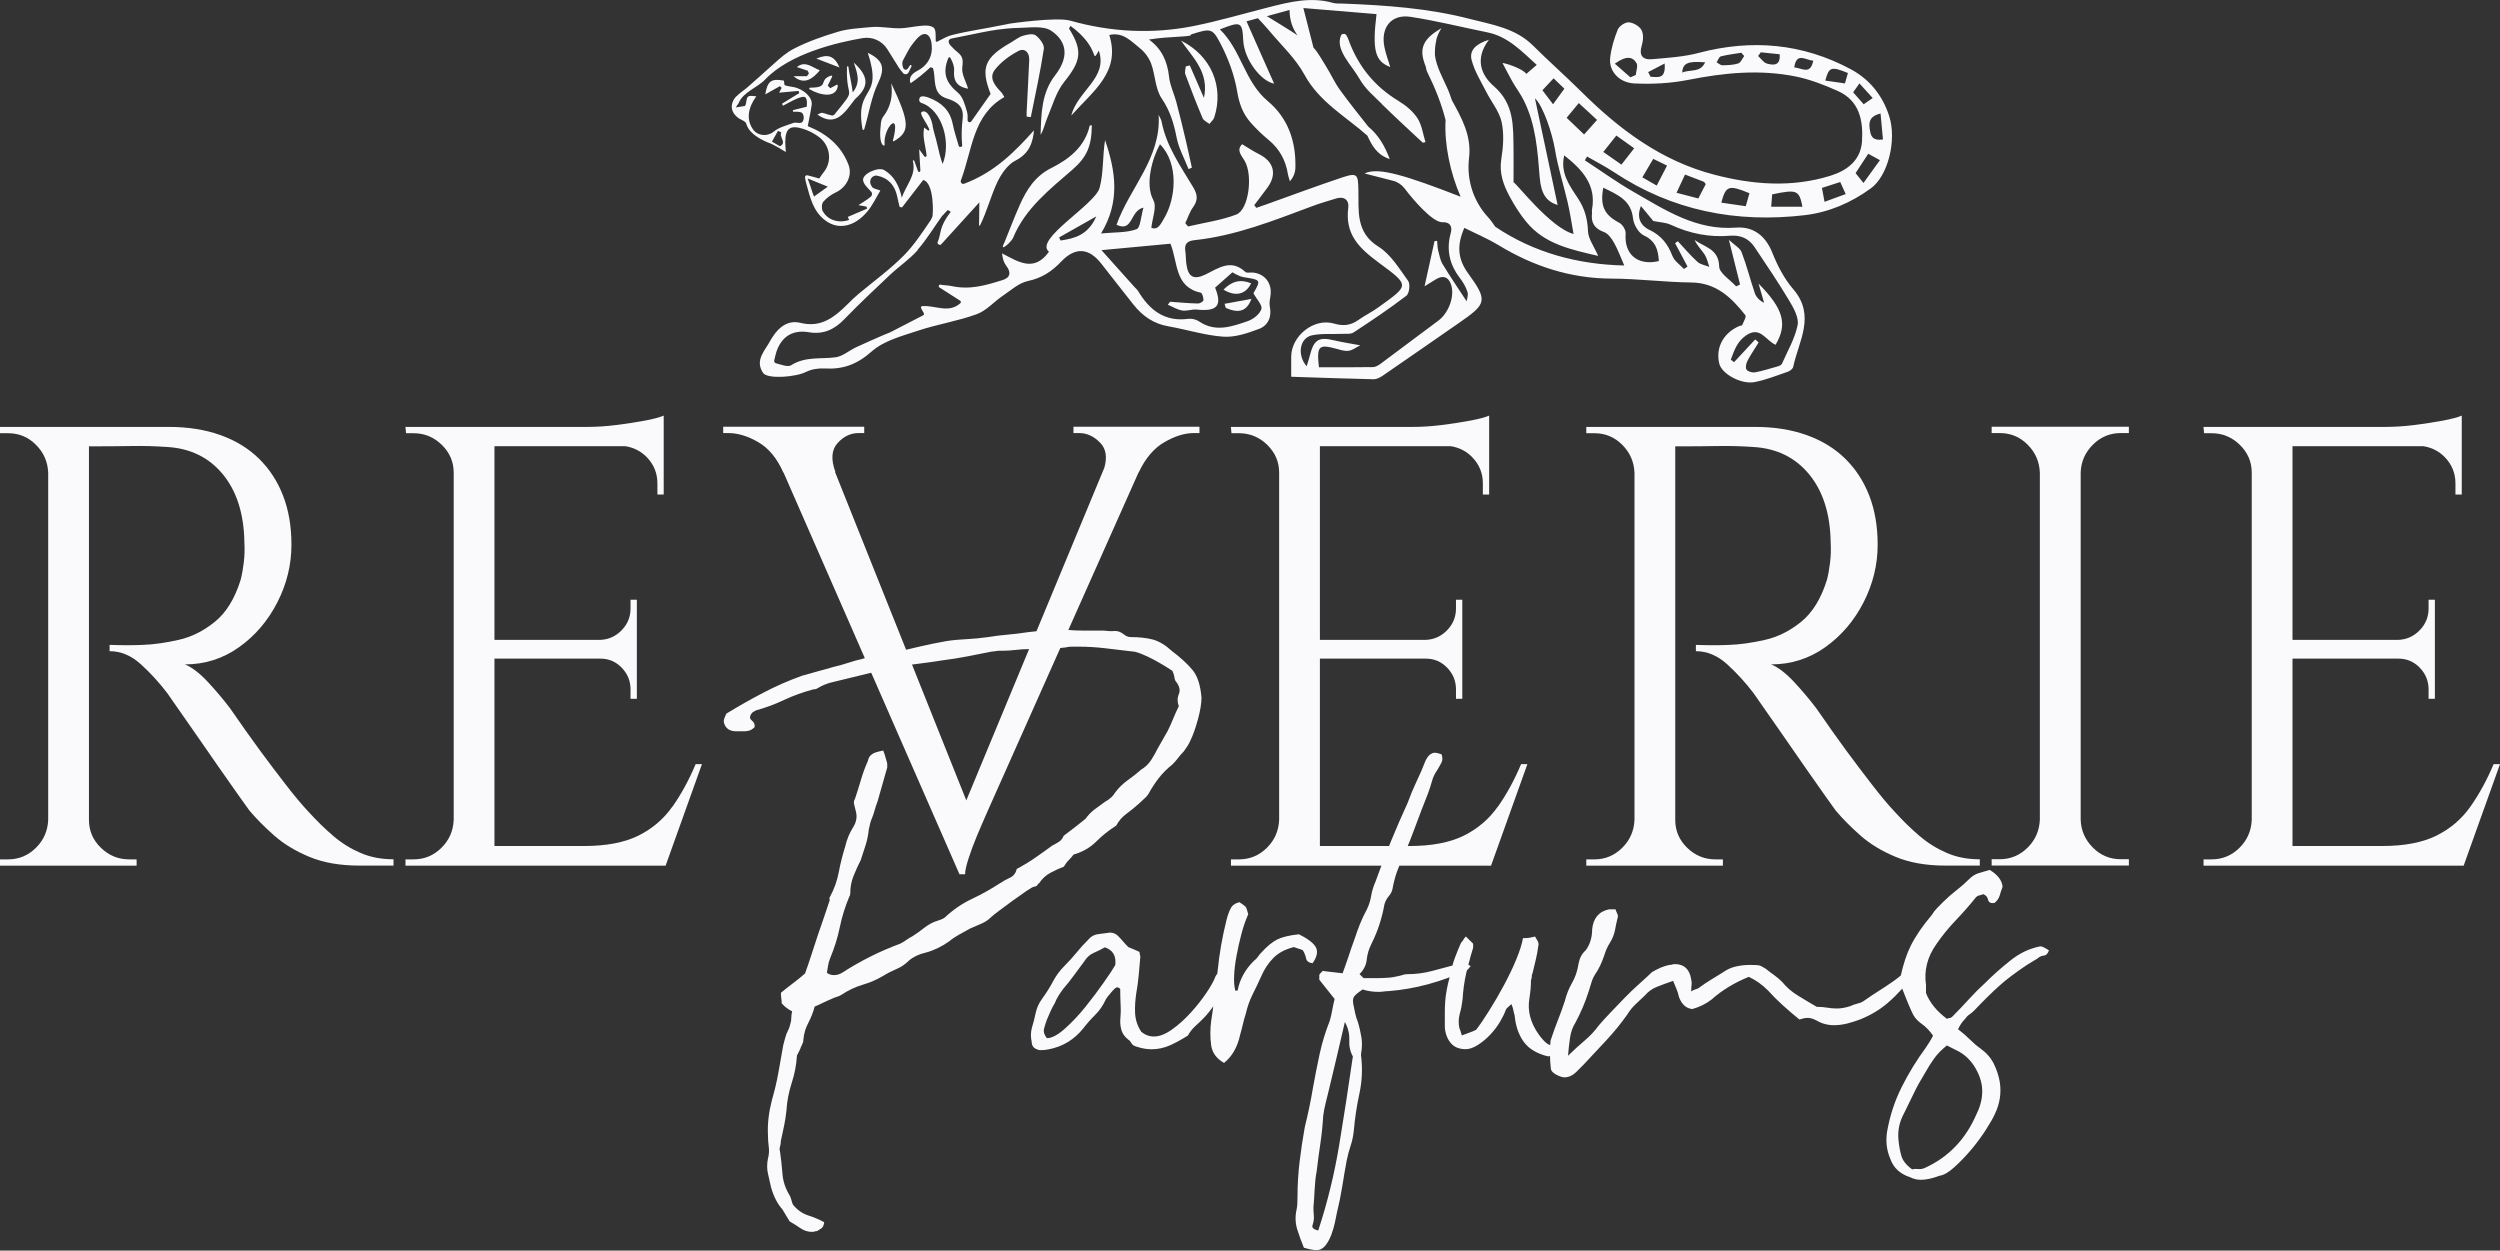 <?xml version="1.0" encoding="UTF-8"?> <svg xmlns="http://www.w3.org/2000/svg" id="Layer_2" data-name="Layer 2" viewBox="0 0 329.4 164.78"><rect x="0" y="0" width="329.4" height="164.78" fill="#333333" stroke="none"/><defs><style> .cls-1 { fill: #fafafd; stroke-width: 0px; } </style></defs><g id="Layer_2-2" data-name="Layer 2"><g><g><path class="cls-1" d="M43.93,110.16c-1.1-.94-2.2-2.01-3.3-3.22-.83-.88-1.82-2.06-2.97-3.55s-2.3-3-3.43-4.54c-1.13-1.54-2.44-3.39-3.92-5.53-.83-1.1-1.79-2.24-2.89-3.43-1.1-1.18-2.12-1.97-3.06-2.35,2.64,0,5.02-.76,7.14-2.27,2.12-1.51,3.8-3.48,5.04-5.9,1.24-2.42,1.86-4.95,1.86-7.6,0-2.42-.37-4.58-1.11-6.48s-1.8-3.52-3.18-4.87c-1.38-1.35-3.07-2.38-5.08-3.1-2.01-.71-4.25-1.07-6.73-1.07H0v.83h1.07c1.43,0,2.66.51,3.67,1.53,1.02,1.02,1.55,2.24,1.61,3.67v45.75c-.06,1.43-.59,2.66-1.61,3.67s-2.24,1.53-3.67,1.53H0v.83h18v-.83h-.99c-1.43,0-2.67-.51-3.72-1.53-1.05-1.02-1.57-2.24-1.57-3.67v-49.22c2.09,0,3.93-.01,5.49-.04,1.62-.03,3.21.01,4.75.12,3.08.17,5.55,1.36,7.39,3.59,1.84,2.23,2.79,5.22,2.85,8.96.05.88.03,1.78-.08,2.68-.11.91-.25,1.67-.41,2.27-.77,2.48-1.9,4.32-3.39,5.53s-3.08,2.01-4.79,2.39c-1.71.39-3.28.61-4.71.66-1.21.06-2.67.06-4.38,0v.83c1.49,0,2.86.58,4.13,1.73,1.27,1.16,2.42,2.42,3.47,3.8.11.17.52.76,1.24,1.78.71,1.02,1.57,2.24,2.56,3.67.99,1.43,2,2.88,3.01,4.34,1.02,1.46,1.9,2.71,2.64,3.76.74,1.05,1.2,1.68,1.36,1.9.88,1.05,1.95,2.13,3.22,3.26,1.27,1.13,2.82,2.08,4.67,2.85,1.84.77,4.03,1.16,6.57,1.16h4.54v-.83c-1.6,0-3.04-.27-4.33-.83-1.29-.55-2.49-1.29-3.59-2.23Z"></path><path class="cls-1" d="M88.6,106.27c-1.16,1.65-2.66,2.93-4.5,3.84-1.84.91-4.23,1.36-7.14,1.36h-11.81v-24.69h13.96c1.1,0,2.04.4,2.81,1.2.77.8,1.16,1.75,1.16,2.85v1.24h.83v-13.05h-.83v1.16c0,1.1-.39,2.05-1.16,2.85-.77.8-1.71,1.23-2.81,1.28h-13.96v-25.52h17.24c1.09.17,2.04.64,2.83,1.45.93.96,1.4,2.11,1.4,3.43v1.49h.83v-10.4c-.5.22-1.32.44-2.48.66-1.16.22-2.41.41-3.76.58-1.35.17-2.63.25-3.84.25h-23.95l.08.83h.99c1.43,0,2.67.51,3.72,1.53,1.04,1.02,1.57,2.24,1.57,3.67v45.75c-.06,1.43-.59,2.66-1.61,3.67s-2.24,1.53-3.67,1.53h-1.07v.83h34.27l4.79-13.38h-.83c-.88,2.09-1.9,3.96-3.06,5.61Z"></path><path class="cls-1" d="M141.45,57.06h.74c1.04,0,1.98.44,2.81,1.32.73.78.9,1.86.51,3.24l-18.19,43.84-17.3-43.28h.05c-.61-1.65-.51-2.92.29-3.8s1.72-1.32,2.77-1.32h.74v-.83h-18.58v.83h.66c1.27,0,2.59.4,3.96,1.2,1.38.8,2.48,2.13,3.3,4h.03s23.18,52.93,23.18,52.93h.74c0-.44.15-1.13.45-2.06.3-.94.66-1.9,1.07-2.89.41-.99.92-2.17,1.53-3.55l19.8-44.43h.02c.88-1.87,2.01-3.21,3.39-4,1.38-.8,2.67-1.2,3.88-1.2h.74v-.83h-16.6v.83Z"></path><path class="cls-1" d="M197.36,106.27c-1.16,1.65-2.66,2.93-4.5,3.84-1.84.91-4.23,1.36-7.14,1.36h-11.81v-24.69h13.96c1.1,0,2.04.4,2.81,1.2.77.8,1.16,1.75,1.16,2.85v1.24h.83v-13.05h-.83v1.16c0,1.1-.39,2.05-1.16,2.85-.77.8-1.71,1.23-2.81,1.28h-13.96v-25.52h17.24c1.09.17,2.04.64,2.83,1.45.93.96,1.4,2.11,1.4,3.43v1.49h.83v-10.4c-.5.22-1.32.44-2.48.66-1.16.22-2.41.41-3.76.58-1.35.17-2.63.25-3.84.25h-23.95l.08.83h.99c1.43,0,2.67.51,3.72,1.53,1.04,1.02,1.57,2.24,1.57,3.67v45.75c-.06,1.43-.59,2.66-1.61,3.67s-2.24,1.53-3.67,1.53h-1.07v.83h34.27l4.79-13.38h-.83c-.88,2.09-1.9,3.96-3.06,5.61Z"></path><path class="cls-1" d="M252.93,110.16c-1.1-.94-2.2-2.01-3.3-3.22-.83-.88-1.82-2.06-2.97-3.55s-2.3-3-3.43-4.54c-1.13-1.54-2.44-3.39-3.92-5.53-.83-1.1-1.79-2.24-2.89-3.43-1.1-1.18-2.12-1.97-3.06-2.35,2.64,0,5.02-.76,7.14-2.27,2.12-1.51,3.8-3.48,5.04-5.9,1.24-2.42,1.86-4.95,1.86-7.6,0-2.42-.37-4.58-1.11-6.48s-1.8-3.52-3.18-4.87c-1.38-1.35-3.07-2.38-5.08-3.1-2.01-.71-4.25-1.07-6.73-1.07h-22.29v.83h1.07c1.43,0,2.66.51,3.67,1.53,1.02,1.02,1.55,2.24,1.61,3.67v45.75c-.06,1.43-.59,2.66-1.61,3.67s-2.24,1.53-3.67,1.53h-1.07v.83h18v-.83h-.99c-1.43,0-2.67-.51-3.72-1.53-1.05-1.02-1.57-2.24-1.57-3.67v-49.22c2.09,0,3.93-.01,5.49-.04,1.62-.03,3.21.01,4.75.12,3.08.17,5.55,1.36,7.39,3.59,1.84,2.23,2.79,5.22,2.85,8.96.05.88.03,1.78-.08,2.68-.11.91-.25,1.67-.41,2.27-.77,2.48-1.9,4.32-3.39,5.53s-3.08,2.01-4.79,2.39c-1.71.39-3.28.61-4.71.66-1.21.06-2.67.06-4.38,0v.83c1.49,0,2.86.58,4.13,1.73,1.27,1.16,2.42,2.42,3.47,3.8.11.17.52.76,1.24,1.78.71,1.02,1.57,2.24,2.56,3.67.99,1.43,2,2.88,3.01,4.34,1.02,1.46,1.9,2.71,2.64,3.76.74,1.05,1.2,1.68,1.36,1.9.88,1.05,1.95,2.13,3.22,3.26,1.27,1.13,2.82,2.08,4.67,2.85,1.84.77,4.03,1.16,6.57,1.16h4.54v-.83c-1.6,0-3.04-.27-4.33-.83-1.29-.55-2.49-1.29-3.59-2.23Z"></path><path class="cls-1" d="M273.9,56.23h-11.48v.83h1.07c1.43,0,2.66.51,3.67,1.53,1.02,1.02,1.55,2.24,1.61,3.67v45.75c-.06,1.43-.59,2.66-1.61,3.67s-2.24,1.53-3.67,1.53h-1.07v.83h18.08v-.83h-1.07c-1.43,0-2.66-.51-3.67-1.53-1.02-1.02-1.56-2.24-1.61-3.67v-45.75c.05-1.43.59-2.66,1.61-3.67,1.02-1.02,2.24-1.53,3.67-1.53h1.07v-.83h-6.61Z"></path><path class="cls-1" d="M328.57,100.66c-.88,2.09-1.9,3.96-3.06,5.61-1.16,1.65-2.66,2.93-4.5,3.84-1.84.91-4.23,1.36-7.14,1.36h-11.81v-24.69h13.96c1.1,0,2.04.4,2.81,1.2.77.8,1.16,1.75,1.16,2.85v1.24h.83v-13.05h-.83v1.16c0,1.1-.39,2.05-1.16,2.85-.77.8-1.71,1.23-2.81,1.28h-13.96v-25.52h17.24c1.09.17,2.04.64,2.83,1.45.93.96,1.4,2.11,1.4,3.43v1.49h.83v-10.4c-.5.22-1.32.44-2.48.66-1.16.22-2.41.41-3.76.58-1.35.17-2.63.25-3.84.25h-23.95l.08.83h.99c1.43,0,2.67.51,3.72,1.53,1.04,1.02,1.57,2.24,1.57,3.67v45.75c-.06,1.43-.59,2.66-1.61,3.67s-2.24,1.53-3.67,1.53h-1.07v.83h34.27l4.79-13.38h-.83Z"></path></g><g><path class="cls-1" d="M136.88,116.42c.42-.64.94-1.11,1.54-1.43.6-.32,1.18-.58,1.75-.8.21-.35.42-.64.64-.85s.42-.46.64-.74c1.2-.35,2.19-.92,2.97-1.7.78-.78,1.66-1.49,2.65-2.12.35-.64.8-1.15,1.33-1.54.53-.39,1.08-.83,1.64-1.33.21-.21.44-.42.69-.64.25-.21.44-.42.58-.64.42-.78.88-1.48,1.38-2.12.49-.64,1.1-1.24,1.8-1.8.28-.28.53-.57.74-.85.21-.28.46-.57.74-.85.42-.57.71-1.02.85-1.38.35-.71.69-1.64,1.01-2.81.32-1.17.48-2.14.48-2.92-.14-1.63-.53-2.83-1.17-3.61-.64-.78-1.56-1.63-2.76-2.54-.85-.78-1.68-1.27-2.49-1.49-.81-.21-1.79-.32-2.92-.32-.28,0-.57-.11-.85-.32-.42-.35-.85-.51-1.27-.48-.42.04-.88.02-1.38-.05h-2.54c-.85,0-1.7-.04-2.55-.11-1.63,0-3.29.11-4.98.32-.92.14-1.8.25-2.65.32-.85.07-1.7.18-2.55.32-.99.14-1.93.23-2.81.27-.88.04-1.79.12-2.7.26-1.2.21-2.41.46-3.61.74-1.2.28-2.4.57-3.61.85-.14.07-.32.11-.53.11s-.42.04-.64.11c-.42.14-.87.23-1.33.26-.46.04-.9.12-1.33.27-.64.14-1.27.32-1.91.53-.64.21-1.27.39-1.91.53-.71.21-1.4.41-2.07.58-.67.18-1.36.37-2.07.58-1.77.64-3.47,1.38-5.09,2.23-1.63.85-3.25,1.77-4.88,2.76-.14.28-.25.55-.32.79-.07.25,0,.55.21.9.28.42.74.64,1.38.64h1.11c.25,0,.48-.04.69-.11.21-.07.42-.21.64-.42.07-.35-.05-.65-.37-.9-.32-.25-.3-.58.05-1.01.07-.07.25-.18.53-.32,1.27-.35,2.51-.81,3.71-1.38,1.2-.56,2.47-1.02,3.82-1.38.21,0,.41-.05.58-.16.18-.11.33-.19.48-.27.28-.14.64-.28,1.06-.42,1.41-.35,2.79-.69,4.14-1.01,1.34-.32,2.72-.65,4.14-1.01.57-.14,1.02-.21,1.38-.21.85-.14,1.71-.26,2.6-.37.88-.11,1.75-.23,2.6-.37,1.13-.14,2.24-.32,3.34-.53,1.09-.21,2.17-.42,3.23-.64.14,0,.3-.02.48-.05.18-.04.33-.05.48-.05h.42c.57,0,1.15-.04,1.75-.11.6-.07,1.18-.11,1.75-.11h.69c.25,0,.48.04.69.11h.21l3.18-.32c.28-.07.57-.11.85-.11h.85c1.2,0,2.39.07,3.55.21,1.17.14,2.35.28,3.55.42.28,0,.69.11,1.22.32s1.06.46,1.59.74c.53.28,1.02.57,1.49.85.46.28.79.5,1.01.64.14.28.23.57.27.85.03.28.12.5.26.64.42.57.53,1.1.32,1.59-.21.5-.21,1.03,0,1.59-.28.57-.53,1.11-.74,1.64s-.46,1.08-.74,1.64l-1.27,2.23c-.28.57-.58,1.1-.9,1.59-.32.5-.76.92-1.33,1.27-.57.5-1.15.95-1.75,1.38-.6.42-1.15.95-1.64,1.59-.28.5-.74.92-1.38,1.27-.5.35-.96.69-1.38,1.01-.42.32-.81.73-1.17,1.22-.42.35-.87.71-1.33,1.06-.46.35-.97.74-1.54,1.17-.14.36-.35.62-.64.8-.28.18-.57.34-.85.48-.78.57-1.52,1.1-2.23,1.59-.71.5-1.45.95-2.23,1.38-.07,0-.11.02-.11.05s-.04.05-.11.05c-.14.57-.44.96-.9,1.17-.46.21-.9.46-1.33.74-1.2.78-2.44,1.47-3.71,2.07-1.27.6-2.44,1.4-3.5,2.39-.14.14-.42.28-.85.42-.71.21-1.33.53-1.86.95-.53.42-1.08.81-1.64,1.17-.28.14-.55.3-.79.48-.25.18-.51.34-.8.48-1.34.5-2.65,1.06-3.92,1.7s-2.51,1.34-3.71,2.12c-.35.21-.71.32-1.06.32-.42,0-.74-.11-.96-.32.07-.35.12-.67.16-.95.04-.28.12-.6.27-.96.56-1.34.99-2.7,1.27-4.08.28-1.38.71-2.74,1.27-4.08.07-.07.11-.21.11-.42,0-.78.14-1.52.42-2.23.28-.71.6-1.41.96-2.12.21-.64.42-1.29.64-1.96.21-.67.35-1.36.42-2.07.14-.71.28-1.2.42-1.49.14-.35.27-.72.37-1.11.11-.39.23-.76.37-1.11l1.27-4.46v-.53c-.07-.21-.14-.46-.21-.74-.07-.28-.18-.6-.32-.96-.71.14-1.17.28-1.38.42-.35.21-.57.53-.64.95-.35.78-.65,1.59-.9,2.44-.25.85-.51,1.7-.8,2.55-.14.21-.18.46-.11.74.07.28.14.57.21.85.21.71.11,1.42-.32,2.12-.5.78-.85,1.63-1.06,2.54-.35,1.13-.64,2.26-.85,3.39-.21,1.13-.6,2.23-1.17,3.29-.07.07-.09.16-.05.27.04.11.02.23-.05.37l-.64,1.91c-.14.42-.28.83-.42,1.22-.14.39-.28.79-.42,1.22-.28.85-.57,1.71-.85,2.6-.28.88-.57,1.71-.85,2.49-.57.5-1.11.94-1.64,1.33-.53.39-1.04.8-1.54,1.22,0,.28.02.53.05.74.04.21.05.42.05.64.35.42.81.78,1.38,1.06-.07.28-.11.57-.11.85s-.04.53-.11.74c-.07.28-.14.51-.21.69-.07.18-.18.41-.32.69-.07.21-.14.44-.21.69-.07.25-.14.51-.21.79-.21,1.2-.42,2.41-.64,3.61-.21,1.2-.5,2.4-.85,3.61-.42,1.63-.6,3.15-.53,4.56,0,.57.04,1.11.11,1.64.07.53.03,1.04-.11,1.54-.14.71-.14,1.36,0,1.96.14.6.28,1.22.42,1.86.35,1.2.85,2.16,1.48,2.86l.96,1.59c.49.28.97.58,1.43.9.46.32.97.48,1.54.48.14,0,.25-.02.32-.05.07-.04.18-.05.32-.05.21-.14.41-.27.58-.37.18-.11.3-.37.37-.8-.64-.35-1.34-.65-2.12-.9-.78-.25-1.45-.73-2.01-1.43-.07-.14-.14-.35-.21-.64-.07-.28-.18-.53-.32-.74-.5-.85-.78-1.75-.85-2.7-.07-.96-.18-1.93-.32-2.92-.07-.21-.07-.42,0-.64.07-.21.11-.46.11-.74.14-.64.28-1.29.42-1.96.14-.67.25-1.36.32-2.07.07-1.2.3-2.4.69-3.61.39-1.2.62-2.4.69-3.61.07-.14.14-.28.21-.42.07-.14.14-.28.21-.42.07-.21.16-.42.27-.64.11-.21.16-.42.16-.64.07-.78.28-1.5.64-2.17.35-.67.64-1.4.85-2.17.35-.14.71-.3,1.06-.48.35-.18.71-.33,1.06-.48.28-.14.55-.25.8-.32.25-.07.48-.18.69-.32.85-.56,1.75-.99,2.7-1.27.96-.28,1.86-.67,2.71-1.17.56-.35,1.15-.65,1.75-.9.6-.25,1.15-.62,1.64-1.11.57-.49,1.31-.85,2.23-1.06,1.06-.28,2.08-.78,3.08-1.48.42-.35.87-.65,1.33-.9.46-.25.94-.51,1.43-.79.49-.21.99-.42,1.48-.64.49-.21.92-.49,1.27-.85.14-.14.49-.42,1.06-.85.56-.42,1.17-.87,1.8-1.33.64-.46,1.24-.88,1.8-1.27.57-.39.92-.58,1.06-.58.21,0,.39-.14.53-.42Z"></path><path class="cls-1" d="M171.67,125.22c.21.35.35.71.42,1.06.07.35.35.57.85.64.56-.78.72-1.45.48-2.02-.25-.56-1.01-1.17-2.28-1.8-1.27.14-2.23.37-2.86.69s-1.31.87-2.01,1.64c-.21.21-.39.42-.53.64-.14.21-.32.39-.53.53-1.13,1.13-1.84,2.4-2.12,3.82,0,.07-.04.11-.11.11h-.21c-.14-.49-.2-1.15-.16-1.96.03-.81.14-1.7.32-2.65.17-.95.39-1.91.64-2.86.25-.96.55-1.82.9-2.6-.14-.57-.26-.9-.37-1.01s-.37-.3-.79-.58c-.57.14-.96.42-1.17.85-.21.42-.39.92-.53,1.48-.57,2.26-.95,4.49-1.17,6.68-.01.14-.03.29-.05.43-.12.13-.22.27-.27.42-.21.57-.62,1.29-1.22,2.17-.6.88-1.29,1.75-2.07,2.6-.78.85-1.59,1.57-2.44,2.17-.85.6-1.63.9-2.33.9-.64,0-1.2-.21-1.7-.64-.5-.78-.76-1.59-.8-2.44-.04-.85.02-1.73.16-2.65.14-.78.25-1.57.32-2.39.07-.81.14-1.61.21-2.39,0-.07-.02-.16-.05-.26-.04-.11-.05-.23-.05-.37-.28-.14-.78-.35-1.48-.64-.28-.28-.53-.55-.74-.8-.21-.25-.42-.48-.64-.69-.28-.28-.64-.42-1.06-.42-.57.07-1.1.14-1.59.21-.5.07-.92.32-1.27.74-.57.57-1.08,1.13-1.54,1.7-.46.57-.97,1.13-1.54,1.7-.64.64-1.15,1.33-1.54,2.07-.39.74-.86,1.5-1.43,2.28-.42.57-.71,1.19-.85,1.86-.14.67-.32,1.36-.53,2.07-.14.57-.14,1.17,0,1.8,0,.57.36.92,1.06,1.06.5,0,.88-.04,1.17-.11,1.84-.35,3.36-1.27,4.56-2.76.49-.64,1.02-1.24,1.59-1.8s1.02-1.24,1.38-2.02c.07-.14.3-.44.69-.9.39-.46.65-.69.79-.69s.28.07.42.21c0,.71.02,1.4.05,2.07.04.67.02,1.4-.05,2.17,0,.5.07.94.21,1.33.14.39.42.76.85,1.11.14.07.25.18.32.32.07.14.18.28.32.42.28.14.46.21.53.21.64.21,1.27.32,1.91.32.85,0,1.66-.18,2.44-.53.78-.35,1.55-.78,2.33-1.27.28-.49.6-.9.95-1.22.35-.32.71-.65,1.06-1.01.51-.51.94-1.06,1.34-1.62-.09.65-.17,1.29-.28,1.94-.14,1.06-.14,2.12,0,3.18.14.99.71,1.77,1.7,2.33,1.06-.85,1.77-2.08,2.12-3.71.14-.49.27-.97.37-1.43.11-.46.23-.9.37-1.33.21-.92.51-1.77.9-2.55.39-.78.76-1.55,1.11-2.33.42-.99.97-1.82,1.64-2.49.67-.67,1.57-1.15,2.71-1.43.14.07.33.14.58.21.25.07.44.14.58.21ZM145.42,129.47c-.74,1.06-1.56,2.14-2.44,3.24-.89,1.1-1.79,2.05-2.71,2.86-.92.81-1.7,1.22-2.33,1.22-.35-.42-.48-.85-.37-1.27.11-.42.23-.81.37-1.17.14-.35.3-.72.48-1.11.18-.39.37-.76.58-1.11.14-.35.3-.67.48-.95.18-.28.37-.57.58-.85.49-.56.97-1.17,1.43-1.8.46-.64.9-1.24,1.33-1.8.35-.57.78-.96,1.27-1.17.49-.21.99-.46,1.48-.74,1.06.35,1.52,1.13,1.38,2.33-.28.5-.79,1.27-1.54,2.33Z"></path><path class="cls-1" d="M269.35,124.85c-.21-.11-.39-.16-.53-.16-1.42.28-2.72.9-3.92,1.86-1.2.95-2.3,1.93-3.29,2.92-.78.71-1.5,1.43-2.17,2.17-.67.74-1.4,1.5-2.17,2.28-.14.14-.26.21-.37.21s-.23.04-.37.11c-1.34-.99-2.26-2.12-2.76-3.39v-1.06c-.28-1.91.17-3.71,1.38-5.41.78-1.13,1.63-2.17,2.55-3.13.92-.96,1.8-1.96,2.65-3.02.14-.14.3-.23.48-.26.18-.04.33-.09.48-.16.35.14.57.39.64.74.07.35.35.5.85.42.35-.28.58-.62.69-1.01.11-.39.23-.76.37-1.11-.07-.85-.64-1.59-1.7-2.23-.5.14-.97.28-1.43.42-.46.14-.87.39-1.22.74-.57.57-1.15,1.08-1.75,1.54-.6.46-1.18.97-1.75,1.54-.28.28-.55.55-.79.8-.25.25-.48.55-.69.9-1.2,1.42-2.12,2.76-2.76,4.03-.55,1.1-.98,2.42-1.32,3.94-.54.46-1.25.97-2.12,1.53-1.17.74-2.11,1.36-2.81,1.86-.21.14-.48.25-.8.32-.32.07-.62.18-.9.32-.64.21-1.24.32-1.8.32-.42,0-.85-.04-1.27-.11-.42-.07-.88-.11-1.38-.11-.85-.49-1.68-.99-2.49-1.49-.81-.49-1.5-1.1-2.07-1.8-.36-.35-.71-.65-1.06-.9-.36-.25-.71-.51-1.06-.8-.42-.28-.74-.44-.96-.48-.21-.03-.6-.05-1.17-.05-.64,0-1.26.07-1.86.21-.6.14-1.15.39-1.64.74-.57.35-1.11.69-1.64,1.01s-1.08.69-1.64,1.11c-.14.07-.28.12-.42.16-.14.04-.32.12-.53.26,0-.35.02-.64.05-.85.03-.21.02-.46-.05-.74-.21-1.34-.93-2.01-2.15-2.01-.14,0-.25.02-.32.05-.07.04-.18.05-.32.05-.43.07-.84.2-1.24.37-.39.18-.77.37-1.13.58-.43.42-.99.94-1.67,1.54-.68.6-1.34,1.24-1.99,1.91-.64.67-1.27,1.33-1.88,1.96-.61.64-1.09,1.17-1.45,1.59-.57.78-1.2,1.45-1.88,2.02-.68.57-1.41,1.24-2.2,2.01.07-.85.16-1.64.27-2.39.11-.74.34-1.4.7-1.96.72-1.34,1.29-2.69,1.72-4.03.14-.42.27-.83.38-1.22.11-.39.27-.76.49-1.11.29-.42.52-.83.7-1.22.18-.39.34-.79.49-1.22.21-.71.47-1.27.75-1.7.36-.57.59-1.15.7-1.75.11-.6.23-1.18.38-1.75,0-.14-.04-.28-.11-.42-.07-.14-.14-.32-.21-.53h-.85c-1.34.28-2.09,1.17-2.23,2.65,0,1.06-.28,1.98-.85,2.76-.5.42-.81,1.03-.95,1.8-.14.92-.42,1.75-.85,2.49-.42.74-.74,1.54-.95,2.39-.28.85-.58,1.68-.9,2.49-.32.81-.62,1.64-.9,2.49-.07.14-.11.35-.11.64v.18c-.18-.06-.35-.13-.48-.24-.32-.25-.65-.62-1.01-1.11-1.12-1.55-1.54-3.15-1.27-4.77.07-.42.12-.85.16-1.27.04-.42.05-.81.05-1.17.07-.14.11-.3.11-.48s.03-.33.11-.48c.14-.57.28-1.15.42-1.75.14-.6.25-1.18.32-1.75.07-.21.05-.42-.05-.64-.11-.21-.23-.42-.37-.64-.28.07-.53.12-.74.16-.21.04-.5.05-.85.05-.14.78-.44,1.72-.89,2.81-.45,1.1-1,2.23-1.62,3.39-.63,1.17-1.27,2.28-1.94,3.34-.66,1.06-1.24,1.91-1.73,2.54-.28.14-.58.27-.89.37-.31.11-.65.23-.99.37-.07-.21-.12-.39-.16-.53-.04-.14-.09-.28-.16-.42-.14-.64-.12-1.27.05-1.91.18-.64.3-1.27.37-1.91.07-1.2.23-2.35.48-3.45.03-.13.07-.26.1-.39.06-.05.13-.08.17-.14.07-.11.18-.23.32-.37-.08-.08-.2-.14-.31-.19.19-.74.39-1.49.63-2.25v-.53l-.96-.95c-.14.14-.25.28-.32.42s-.18.28-.32.42c-.28.64-.55,1.29-.8,1.96-.12.33-.23.67-.33,1.03-.9.24-1.8.48-2.7.72-1.06.28-2.16.42-3.29.42-.21,0-.53.07-.95.21-.57.14-1.1.23-1.59.26-.5.04-1.03.05-1.59.05h-1.59l-.53-.53c.56-.56.88-1.2.95-1.91.07-.71.28-1.41.64-2.12.42-.85.78-1.71,1.06-2.6.28-.88.49-1.75.64-2.6.14-.42.33-.78.58-1.06.25-.28.41-.6.48-.96.14-.78.33-1.52.58-2.23.25-.71.55-1.41.9-2.12.57-1.34,1.1-2.69,1.59-4.03.49-1.34,1.02-2.72,1.59-4.14.21-.57.39-1.11.53-1.64.14-.53.39-1.04.74-1.54.21-.35.39-.67.53-.95.14-.28.14-.64,0-1.06-.42-.14-.71-.21-.85-.21-.21,0-.35.04-.42.11-.28.07-.57.39-.85.95-.35.92-.74,1.82-1.17,2.71-.42.88-.81,1.82-1.17,2.81-.78,1.7-1.52,3.41-2.23,5.14-.71,1.73-1.38,3.48-2.01,5.25-.28.64-.48,1.27-.58,1.91-.11.64-.3,1.24-.58,1.8-.35.64-.65,1.27-.9,1.91-.25.64-.48,1.27-.69,1.91-.28.78-.55,1.54-.79,2.28-.25.74-.51,1.5-.8,2.28-.5-.07-.95-.12-1.38-.16-.42-.04-.85-.09-1.27-.16-.07.14-.14.23-.21.26-.07.04-.14.12-.21.27v.64c.35.42.69.85,1.01,1.27.32.42.66.85,1.01,1.27-.14.57-.25,1.06-.32,1.49-.07.42-.18.88-.32,1.38-.56,1.42-1.01,2.86-1.33,4.35-.32,1.49-.62,3.01-.9,4.56-.14.85-.3,1.7-.48,2.55-.18.85-.37,1.7-.58,2.54-.28,1.56-.51,3.09-.69,4.61-.18,1.52-.27,3.06-.27,4.61,0,.71-.03,1.24-.11,1.59-.21.92-.19,1.78.05,2.6.25.81.55,1.64.9,2.49.71.21,1.27.32,1.7.32s.79-.2,1.11-.58c.32-.39.58-.87.8-1.43.21-.57.37-1.11.48-1.64.11-.53.19-.97.27-1.33.28-1.13.51-2.26.69-3.39.18-1.13.37-2.26.58-3.39.14-.71.32-1.38.53-2.01s.35-1.31.42-2.01c.14-1.63.39-3.25.74-4.88.35-1.63.42-3.29.21-4.99v-.21c.14-.78.16-1.5.05-2.17-.11-.67-.26-1.36-.48-2.07-.14-.35-.25-.69-.32-1.01-.07-.32-.14-.65-.21-1.01-.14-.57-.14-.97,0-1.22.14-.25.53-.58,1.17-1.01.64.21,1.34.32,2.12.32.21,0,.42-.02.64-.05.21-.03.42-.05.64-.05,1.77-.14,3.5-.44,5.2-.9.97-.26,1.92-.57,2.86-.92-.16.6-.29,1.15-.37,1.61-.11.57-.18,1.1-.21,1.59-.04.5-.05,1.01-.05,1.54v1.86c.07.85.34,1.54.79,2.07s1.11.8,1.96.8c.49,0,1.04-.19,1.64-.58.6-.39,1.15-.85,1.64-1.38.49-.53.92-1.09,1.27-1.7.35-.6.6-1.11.74-1.54.07-.14.18-.27.32-.37.14-.11.28-.23.42-.37.14.35.23.64.26.85.04.21.09.42.16.64.13,1.42.54,2.58,1.21,3.5.68.92,1.76,1.56,3.24,1.91.09-.03.14-.05.21-.07,0,.49.04,1,.1,1.55,0,.36.23.66.69.9.46.25.83.37,1.11.37.57,0,1.1-.25,1.59-.74l.95-.95c.99-1.06,1.98-2.12,2.97-3.18.99-1.06,1.91-2.19,2.76-3.39.35-.57.74-1.04,1.17-1.43.42-.39.81-.76,1.17-1.11.42-.49.94-.87,1.54-1.11.6-.25,1.33-.51,2.17-.8.15.35.29.71.44,1.06.15.35.26.71.33,1.06.37.99.96,1.52,1.77,1.59.49-.14.95-.32,1.38-.53.42-.21.81-.46,1.17-.74,1.34-1.2,2.97-2.19,4.88-2.97.92.42,1.77,1.03,2.54,1.8.57.64,1.22,1.29,1.96,1.96.74.67,1.47,1.29,2.17,1.86.21-.07.41-.12.58-.16.18-.03.37-.05.58-.05.28,0,.64.11,1.06.32.71.42,1.48.64,2.33.64.56,0,1.13-.07,1.7-.21.57-.14,1.13-.32,1.7-.53,1.41-.56,2.63-1.29,3.66-2.17.65-.56,1.3-1.2,1.94-1.9.13.33.27.68.39.99.25.64.51,1.27.8,1.91.28.71.72,1.27,1.33,1.7.6.42,1.11.96,1.54,1.59-.14.28-.3.57-.48.85-.18.28-.34.53-.48.74-1.2,1.63-2.26,3.36-3.18,5.2-.92,1.84-1.55,3.78-1.91,5.83-.21,1.27-.07,2.48.42,3.61.42,1.2,1.31,2.01,2.65,2.44.42.21.88.32,1.38.32.71,0,1.52-.18,2.44-.53.56-.07,1.24-.46,2.01-1.17.78-.71,1.52-1.49,2.23-2.33.71-.85,1.34-1.71,1.91-2.6.56-.88.95-1.57,1.17-2.07.64-1.34.85-2.72.64-4.14-.14-.85-.41-1.66-.79-2.44-.39-.78-.97-1.45-1.75-2.01-.5-.35-.97-.76-1.43-1.22-.46-.46-.97-.9-1.54-1.33.14-.28.28-.53.42-.74.14-.21.32-.42.53-.64.14-.21.33-.41.58-.58.25-.18.44-.33.58-.48,1.27-1.34,2.39-2.44,3.34-3.29.95-.85,2.17-1.77,3.66-2.76.21-.14.44-.28.69-.42.25-.14.48-.28.69-.42.21-.21.48-.33.8-.37.32-.03.55-.26.69-.69-.21-.14-.42-.26-.64-.37ZM178.25,139.22c-.57,3.96-1.17,7.85-1.8,11.67-.64,3.82-1.55,7.57-2.76,11.24-.64-.14-.88-.39-.74-.74.14-.42.2-.83.16-1.22-.04-.39-.05-.76-.05-1.11.07-.78.12-1.57.16-2.39.04-.81.12-1.61.27-2.39.14-1.2.3-2.4.48-3.61.18-1.2.3-2.4.37-3.61.07-.57.18-1.13.32-1.7.14-.57.28-1.13.42-1.7.35-1.48.71-2.97,1.06-4.45.35-1.49.71-3,1.06-4.56.42.78.62,1.57.58,2.39-.04.81.12,1.54.48,2.17ZM260.33,140.82c.57.99.85,1.98.85,2.97s-.25,1.98-.74,2.97c-1.42,3.32-3.68,5.69-6.79,7.11-.28.14-.58.2-.9.16-.32-.03-.58-.02-.8.05-.78-.56-1.26-1.17-1.43-1.8-.18-.64-.3-1.31-.37-2.01-.14-1.27.11-2.47.74-3.61.42-.85.85-1.71,1.27-2.6.42-.88.92-1.78,1.49-2.7.35-.64.74-1.25,1.17-1.86.42-.6.99-1.18,1.7-1.75l1.27.64c1.06.5,1.91,1.31,2.55,2.44Z"></path></g><g><path class="cls-1" d="M134.36,27.01c.9-2,2-3.78,4.12-4.85h0c2.35-1.18,4.45-2.78,5.1-5.6.01-.04.18-.04.28-.05-.03,2.75-.65,4.17-2.52,5.81-3.03,2.64-6.24,5.12-7.85,9-.13.32-.44.56-.67.84-.67.59-.89.6-.47-.23.67-1.64,1.29-3.3,2.01-4.91Z"></path><path class="cls-1" d="M182.07,13.69c-1.04-1.02-2.21-2.01-2.91-3.25-1.02-1.83-3.3-3.87-2.46-5.8.06-.15.3-.19.46-.17.1.01.19.1.24.18.11.19.21.38.28.59,1.25,3.45,3.41,6.14,6.57,8.05.96.58,1.91,1.36,2.51,2.28.59.9.73,2.09,1.06,3.16-.12.02-.24.05-.36.07-1.81-1.69-3.64-3.37-5.41-5.1h0Z"></path><path class="cls-1" d="M156.24,8.75c.17-.05.35-.09.52-.13h.01c.59,1.36,1.18,2.72,1.86,4.28.73-3.37-1.48-5.32-3.01-7.54,3.96,1.97,5.68,6.06,4.37,10.11-.1.32-.42.57-.63.86-.31-.24-.76-.43-.9-.75-.81-1.91-1.56-3.84-2.28-5.79-.11-.3.03-.7.06-1.05Z"></path><path class="cls-1" d="M116.41,15.32c.97-1.29,1.24-2.7,1.02-4.35,2.47,5.25,2.5,6.38.34,7.64-.06.03-.13-.02-.12-.09,1.12-4.26-1.33-1.64-1.09.53.01.1-.1.18-.18.11-.55-.42-.42-1.92-.31-2.94.03-.33.14-.65.34-.91Z"></path><path class="cls-1" d="M164.85,37.33c-.71,1.47-2.08,1.8-3.64.83,1.07-1.09,2.22-1.42,3.64-.83Z"></path><path class="cls-1" d="M161.51,40.58c-.06-.18-.11-.36-.16-.55,1.11-.2,2.21-.41,3.54-.65-.63,1.67-1.68,1.93-3.38,1.19Z"></path><path class="cls-1" d="M108.53,14.9c.18.07.72.25,1.05.31.14.03.29-.03.38-.14,3.1-3.84,1.48-1.65,1.64-6.21,0,0,.01,0,.01-.01.02-.16.13-.18.17-.07.13,1.04.42,2.14.58,3.4,1.11-1.4.56-2.62.14-3.93,2.02,1.85,2.02,3.19.15,4.82,0,0,0,0,0,0-1.29,1.67-2.5,3.76-4.92,2.04-.01,0,0-.03,0-.03.39-.15.46-.31.8-.17Z"></path><path class="cls-1" d="M114.34,6.95c1.95.96,2.32,1.93,1.42,3.85-.96,1.96-1.26,4.16-1.89,6.24-.1.13-.17.1-.23-.02-1.04-5.96,2.79-3.7.7-10.07Z"></path><path class="cls-1" d="M106.76,11.55h0c2.63,0,.98-1,2.74-1.59.1-.03.19.07.14.16-.23.48-.41.82-.58,1.17.18.17.16.16.34.33l.82-.44c.09-.05.18.03.17.12-.2,1.71-2.34,1.26-3.71.47-.1-.06-.06-.22.06-.22Z"></path><path class="cls-1" d="M106.42,9.32h0c-.48-.16-.95-.32-1.43-.48,1.11-.89,1.94,0,3.03.43-.88,1.05-2.04,2.02-3.46.77h1.75c.33-.4.31-.3.12-.71Z"></path><path class="cls-1" d="M97.54,15.69c.28.17.72.34.78.59.44,1.75,3.32,2.67,3.32,2.67l.85.45h0c.29.17.58.35,1.05.63-.04-.61-.07-.96-.07-1.29,0-1.79.59-2.29,2.27-1.79.76.23,1.48.6,2.13,1.07,1.5,1.09,1.83,3.2.68,4.65-.2.25-.37.51-.61.85-.37-.13-1-.26-1.55-.42-.17-.05-.34.09-.32.27.03.33.1.56.16.79.5,1.81.89,3.7,2.56,4.92,1.68,1.23,3.79.82,5.5-1.22.68-.81,1.14-1.81,1.71-2.76-.47-.18-.89-.22-1.08-.45-.09-.11-.15-.24-.21-.38-.17-.45.07-.98.54-1.11.1-.03.2-.04.29-.02,1.47.28,2.34,1.23,2.66,2.68.1.45.21.9.31,1.36-.02.11.37.2.39.09.89-1.15,1.78-2.3,2.74-3.55,1.46.31,1.35,4.64,1.19,4.89-.02,0-.11.25-.17.35-1.1,1.62-2.18,3.28-3.53,4.66-1.82,1.85-3.95,3.39-5.95,5.06-.49.4-.95.84-1.39,1.29-1.77,1.76-3.54,3.26-6.32,2.57-1.51-.38-2.75.44-3.6,1.75-.12.18-.25.36-.35.55-.7,1.35-2.12,2.6-.97,4.3.57.84,4.31.55,5.64-.13.72-.36,1.65-.51,2.47-.46,2.42.14,4.28-.54,6.19-2.24,1.6-1.42,4-2.04,6.14-2.75,2.53-.84,5.2-1.25,7.7-2.16,1.27-.46,2.27-1.64,3.44-2.43,1.06-.72,2.12-1.69,3.3-1.94,1.84-.39,3.17-1.27,4.41-2.58,1.85-1.93,3.63-1.8,5.26.28,1.42,1.8,2.82,3.62,4.25,5.41,1.19,1.5,2.66,2.53,4.62,2.86,2.41.42,4.79,1.19,7.21,1.36,1.55.11,3.21-.46,4.7-1.02,1.21-.45,1.72-1.59,1.43-2.97-.09-.45.02-.95.09-1.42.24-1.62-.75-2.91-2.35-3.04-.32-.03-.78.09-.96-.08-1.88-1.75-3.51-.52-5.22.32-1.6.78-2.34.35-2.56-1.42-.07-.54-.05-1.09-.13-1.63-.15-.98.26-1.36,1.23-1.46,5.44-.58,10.46-2.6,15.53-4.49,1.02-.38,2.07-.68,3.11-1,1.07-.33,1.73.23,1.6,1.19-.45,3.52,1.36,5.31,4.09,7.32,4.11,3.03,3.9,2.91-.13,5.84-.84.61-1.79,1.06-2.63,1.66-1.01.71-1.97.84-3.22.47-2.63-.77-5.6,1.61-5.63,4.34,0,.76,0,1.51,0,2.67,3.7.12,7.27.25,10.85.33.39.01.84-.22,1.18-.45,3.36-2.3,6.71-4.64,10.06-6.96,3.66-2.53,3.85-2.92,1.23-6.53-1.4-1.93-1.51-3.7-.51-6.01,1.55.78,3.1,1.43,4.52,2.29,4.58,2.78,9.47,4.38,14.89,4.4,3.5.01,6.98.47,10.48.51,3.3.03,5.31,1.99,7.14,4.31.16.2-.25.87-.42,1.31-.02.06-.2.05-.31.09-2.14.88-3.22,2.85-2.71,4.98.31,1.33,2.87,2.78,4.67,2.43,1.48-.29,2.92-.86,4.36-1.36.28-.1.66-.38.71-.63.72-3.41,3.01-6.76,0-10.26-1.19-1.38-2.08-3.11-2.76-4.82-.91-2.25-2.52-3.45-4.77-3.28-5.24.4-9.32-2.31-13.52-4.72-2.2-1.26-4.27-2.76-6.4-4.15.1-.16.19-.34.29-.5,1.18.68,2.39,1.3,3.53,2.05,7.67,5.1,16.13,6.74,25.16,5.68,3.17-.38,6.1-1.63,8.71-3.54,2.25-1.64,3.43-6.32,2.41-9.52-.88-2.73-2.59-4.85-5.08-6.18-6.36-3.4-13.05-3.98-20.02-2.14-1.98.52-4.08.65-6.14.83-1.26.11-1.77-.51-1.35-1.85.19-.62.24-1.48-.05-2-.28-.51-1.07-.97-1.67-1.01-.48-.03-1.27.5-1.46.97-.48,1.2-.87,2.49-1,3.77-.16,1.67,1.16,3.21,3.17,3.31,2.37.12,4.82-.01,7.14-.47,4.72-.94,9.42-1.4,14.16-.44,1.9.39,3.76,1.11,5.54,1.91,2.85,1.27,3.35,3.9,3.18,6.62-.16,2.49-1.93,3.85-4.15,4.54-5.13,1.6-10.31,1.18-15.37-.15-6.9-1.8-12.44-5.93-17.43-10.89-2.1-2.08-4.31-4.03-6.4-6.11-2.32-2.3-5.37-2.75-8.33-3.51-5.48-1.42-11.09-1.8-16.71-2.02-.44-.02-.9.03-1.31-.09-2.92-.83-5.72-.13-8.53.59-3.28.83-6.53,1.8-9.85,2.46-5.44,1.08-10.9.8-16.23-.71-1.87-.52-8.05.4-8.05.4,0,0-.72.17-1.1.22-2.14.45-4.31.73-6.43,1.27-.35.09-.59.19-.81.29-.22.1-.84.42-1.16.59-.09.05-.19-.02-.19-.11,0-.36-.01-1.08-.03-1.19-.08-.41-.18-.51-.3-.59-.58-.39-1.48-.24-3.64.07-1.48.21-3.08-.25-4.58-.1-1.41.14-2.96.2-4.32.61-1.99.59-4.06,1.33-5.77,2.21-1.1.57-1.8,1.23-2.72,2.04-1.28,1.13-2.25,2.05-3.41,3.04-.49.43-1.06.77-1.5,1.24v-.03c-.97,1.06-.74,2.29.52,3.03ZM215.62,8.3c.23.37-.04,1.04-.09,1.58-.23.1-.47.21-.71.31-.64-.56-1.29-1.13-2.05-1.8,1.51-1.09,2.34-.93,2.85-.09h0ZM217.48,10.12l-.32-.62c.64-.34,1.29-.67,2.17-1.13h0c.19,2.18-.97,1.75-1.84,1.75ZM224.67,8.21c-.65,1.44-1.99.88-3.03,1.36.09-1.26.75-1.54,3.03-1.36ZM229.82,7.38c-.26.34-.45.87-.79.98-.66.21-1.39.23-2.1.24-.24,0-.5-.26-.75-.39.18-.27.32-.72.55-.78.88-.23,1.8-.33,2.7-.48.13.15.26.29.39.43ZM232.8,8.37c-.44-.12-.77-.65-1.15-.99.11-.16.23-.33.35-.49.83.09,1.65.17,2.49.26.13,1.56-.85,1.45-1.68,1.23ZM238.92,8c-.4,1.93-1.5.96-2.51.88.3-2.07,1.49-.95,2.51-.88ZM243.48,9.63c-.13.43-.25.86-.39,1.36-.9-.13-1.71-.24-2.59-.37.48-1.81.78-1.9,2.98-1ZM246.74,12.92c-.48.33-.81.56-1.18.82-.49-.56-.92-1.04-1.39-1.58.26-.36.49-.69.83-1.17h0c.61.68,1.14,1.26,1.75,1.93ZM248.11,18.38c-1.51.2-1.64-.54-1.77-1.5-.14-1.06.22-1.61,1.44-1.93h0c.11,1.2.22,2.28.32,3.43ZM244.49,22.81c.58-.89,1.1-1.68,1.67-2.55.47.26.88.48,1.54.84-.74,1.03-1.4,1.95-2.17,3.01h0c-.47-.59-.76-.95-1.04-1.3ZM240.06,24.76c.85-.27,1.6-.52,2.41-.78.24.52.43.95.72,1.59-1.02.38-1.85.68-2.79,1.02h0c-.13-.73-.23-1.24-.34-1.84ZM233.37,27.24c.05-.62.09-1.14.13-1.63,3.26-.68,3.56-.57,3.99,1.63h-4.12ZM226.8,26.7c.6-2.25.98-2.37,3.71-1.24-.15.53-.31,1.08-.49,1.71-1.12-.16-2.13-.31-3.22-.47ZM170.98,4.67c-1.27-.85-2.6-1.63-3.9-2.45-.06-.03-.13-.05-.18-.08.98-.27,1.97-.55,3.01-.83.01,1.41.42,2.49,1.06,3.36ZM206.12,11.69c-.52.72-.96,1.31-1.49,2.05-.52-.69-.94-1.24-1.4-1.85.52-.55.97-1.03,1.47-1.57.55.53.97.93,1.42,1.36ZM220.9,25.4c.44-.96.78-1.67,1.12-2.4.94.36,1.7.64,2.45.94.09.03.14.15.28.32-.3.57-.61,1.17-.98,1.89h0c-1.02-.27-1.88-.49-2.87-.75ZM216.4,23.36c.53-.9.97-1.64,1.43-2.43.61.3,1.14.56,1.82.89-.48.93-.9,1.73-1.36,2.63h0c-.67-.38-1.25-.71-1.89-1.08ZM211.25,20.02c.59-.74,1.09-1.36,1.72-2.16.87.62,1.59,1.14,2.35,1.68-.61.79-1.11,1.42-1.68,2.15-.8-.56-1.54-1.07-2.39-1.67ZM208.72,17.72c-.82-.79-1.52-1.46-2.3-2.2.53-.65,1.04-1.25,1.6-1.94.85.78,1.6,1.47,2.41,2.22-.59.67-1.13,1.27-1.71,1.92ZM217.35,30.31c-1.07-.52-1.8-1.52-1.14-3.16.6.72,1.19,1.44,1.63,1.97.86.18,1.65.19,2.31.5,2.49,1.16,5.08,1.67,7.8,1.44,1.4-.11,2.47.36,3.23,1.5,1.57,2.35,3.17,4.7,4.62,7.14.57.96,1.25,2.21,1.05,3.16-.36,1.76-1.33,3.4-2.06,5.07-.07.16-.34.28-.54.34-1,.28-1.98.6-3,.79-.36.06-.96-.1-1.13-.36-.17-.26-.05-.83.13-1.17.44-.83.98-1.61,1.47-2.41-.15-.13-.3-.27-.45-.4-.93,1-1.86,2-2.79,3-.14-.11-.29-.22-.43-.33.45-1.18.79-2.36,2.03-3.21,1.85-1.26,2.57.68,3.87,1.25,1.59-2.71,1.07-4.7-2.24-8.06.24.84.48,1.69.73,2.53-.65-.32-1.05-.77-1.23-1.29-.61-1.79-1.06-3.63-1.74-5.39-.22-.56-.94-.93-1.67-1.62.58,2.31,1.03,4.1,1.47,5.89-.17.08-.35.16-.52.24-.78-.87-2.21-1.73-2.23-2.62-.06-2.35-1.95-2.54-3.23-3.49.31.74.89,1.27,1.31,1.91.31.47.42,1.08.62,1.63-.52-.21-1.16-.3-1.55-.65-.93-.84-1.74-1.81-2.6-2.73-.12.09-.24.17-.36.26.55,1.02,1.09,2.05,1.64,3.08-.15.11-.31.22-.47.32-.52-.56-1.26-1.04-1.51-1.71h-.01c-.59-1.56-1.46-2.68-3.01-3.44ZM214.19,30.74c.04-.45-.42-1.17-.84-1.39-1.95-1.02-2.56-2.21-2.1-4.62,1.81.9,3.67,1.59,3.92,4.07.09.8.73,1.9,1.42,2.22,1.58.73,1.89,1.92,1.98,3.38h0c-2.82.66-4.61-.91-4.37-3.66ZM145.11,32.96c3.33-.31,6.26-.58,9.11-.85,1.01,2.49.51,5.69,4,6.46.19.05.36.65.35.98,0,.16-.46.44-.71.44-1.23-.03-2.46-.14-3.69-.23-.1.13-.2.26-.3.39.63.26,1.23.65,1.89.76.62.1,1.3-.18,1.93-.12,2.72.28,3.37-.53,2.41-2.89l2.28-2.02s.89.55,1.48.64c2.28.36,2.3.36,1.29,2.12.43.78,1.21,1.58,1.05,2.08-.21.67-1.07,1.34-1.79,1.59-2.1.72-4.26,1.51-6.42.04-.38-.26-.96-.4-1.42-.34-3.15.42-5.13-1.18-6.63-3.69-.11-.18-.3-.32-.44-.48h0c-1.36-1.52-2.73-3.05-4.36-4.87ZM151.98,26.39c-1.18-2.11-.11-5.66.86-7.38,2.53,2.56,2.08,7.21.54,9.76-.45.75-.79,1.6-1.68,1.24.14-1.31.75-2.77.27-3.62ZM139.54,31.29c1.51-.86,3.03-1.72,4.91-2.78-1.08,2.46-2.85,2.91-4.71,3.18h0c-.07-.14-.13-.27-.19-.4ZM124.23,28.38c.19-.26.43-.47.65-.71l.39.23c-1.61,2.14-1.18,2.67-1.71,3.96-.17.26.3.56.47.31,1.63-1.79,3.25-3.58,5.01-5.51l-.04,3.01c0,.07.1.1.13.03.89-1.78,1.48-4.06,2.31-5.77.52-1.06,1.34-2.25,2.34-2.76,1.91-.97,2.31-2.48,2.46-4-2.49,2.78-5.16,5.52-9.2,7.04-.28.1-.54-.17-.43-.45,1.54-4.13,1.56-8.6,5.72-10.97-.18-.3-.27-.5-.42-.65-.82-.86-1.69-1.88-.79-3,.8-1,1.92-1.82,3.06-2.42.82-.44,1.47.18,1.43,1.17-.1,2.29-.22,4.57-.34,6.85-.01.21,0,.42,0,.63l.55.06c.6-3,1.26-5.99,1.72-9.01.08-.54-.55-1.37-1.08-1.76-.36-.27-1.15-.11-1.69.06-.56.17-1.05.58-1.57.88-3.51,2-4.01,3.35-2.68,6.78-.89,1.26-1.71,2.43-2.54,3.61-.15.22-.5.1-.49-.16.02-.39.02-.76-.08-1.1-.26-.89-.53-1.96-1.18-2.5-1.57-1.32-2.1-2.54-1.28-4.59.05-.12.22-.13.28-.01.3.55.53,1.14.48,1.7-.14,1.67.77,2.17,1.85,2.36-.28-.95-.89-1.94-.77-2.83.16-1.19-.01-1.5-.82-2.15-.31-.25-.47-.48-.76-.75-.07-.04-.5-.7.1-.87,3.93-.8,4.93-1.02,6.15-1.19.68-.1,2.02-.22,2.62-.22,1.5-.01,3.36-.35,4.44.38,2.24,1.52,2.22,3.65.51,5.85-1.81,2.33-1.84,5.08-1.92,7.85.42-.69.56-1.47.86-2.18.69-1.63,1.18-3.46,2.25-4.79,2.2-2.73,2.48-4.08.65-7-.03-.05.08-.18.18-.38,4.09,3,2.6,5.18,3.73,3.26,1.22,3.62-2.75,5.22-3.64,8.56,2.95-3.3,6.54-5.76,5.02-10.62,1.81-.43,2.88.83,4.02,1.73.65.51,1.21,1.29,1.5,2.06.55,1.5.53,3.33,1.39,4.58,1.09,1.62,1.59,3.25,1.95,5.1.27,1.45,1.04,2.8,1.58,4.2.15-.07.3-.13.44-.19-.28-1.25-.54-2.51-.84-3.76-.39-1.63-.77-3.26-1.21-4.89-.29-1.1-.83-2.17-.95-3.28-.22-2.05-.96-3.73-2.66-4.95,2.71-.46,5.86-.31,5.53-.67,2.59-.79,2.8-.9,3.89,1.18,1.04,1.99,1.86,4.2,2.22,6.4.27,1.61.77,2.92,1.8,4.07.72.81,1.52,1.58,2.36,2.27,1.42,1.18,2.22,2.67,2.51,4.46.05.33.18.65.27.97.5-.6.71-1.19.72-1.8.09-3.45-.96-6.53-3.64-8.77-3.07-2.57-3.47-6.7-6.31-9.45,2.8-1.1,2.95-1.01,3.08,1.48.13,2.51,2.35,5.37,4.07,5.67-.52-1.16-1.11-2.5-1.71-3.84-.61-1.39-1.23-2.78-1.93-4.37.51-.14,1-.27,1.5-.41.49.53,1,1.05,1.46,1.61,1.59,1.92,3.49,3.66,4.66,5.81,1.97,3.63,5.42,5.5,8.3,8.05.59,1.25,1.22,2.52,2.95,3.09-.67-1.8-1.54-3.22-2.83-4.28-1.26-1.6-2.53-3.18-3.72-4.82-.72-.99-1.22-2.14-1.88-3.18-.52-.81-.98-1.72-1.62-2.41-.43-1.69-.84-3.32-1.33-5.21,3.51.29,6.57.55,9.64.8-.58,4.75-.2,6.23,1.81,6.97-.27-.88-.57-1.69-.75-2.53-.58-2.63.85-4.48,3.43-4.08,3.4.52,6.73,1.36,10.1,2.04,2.72.55,4.5,2.46,6.52,4.29-.52.45-.92.79-1.38,1.19-.49-.75-3.01-1.5-3.13-1.43.45.84.87,1.69,1.34,2.51.46.8,1.03,1.55,1.44,2.37,1.62,3.2,1.84,6.71,2.12,10.19.18,2.14.86,3.17,2.36,3.63-.96-4.52-1.96-9.25-2.99-14.06,1.1,1.01,2.31,4.72,2.64,6.75.38,2.34,1.13,4.63,1.67,6.95.31,1.33.51,2.68.78,4.18-3.05-.8-7.62-6.8-7.91-6.81,0-1.43.02-2.87,0-4.31-.05-3.02.14-5.98-2.59-8.35-1.62-1.4-2.6-3.56-.65-6.12-1.72.53-2.62,1.4-2.28,2.68.39,1.47,1.23,2.82,1.93,4.19.67,1.33,1.71,2.56,2.02,3.96.34,1.56.22,3.29-.04,4.89-.3,1.88.3,3.46,1.13,4.99.62,1.15,1.33,2.27,2.16,3.28,2.41,2.95,5.87,3.64,9.47,4.49-.55-1.28-1.3-2.26-1.34-3.26-.06-1.6-.42-2.95-1.3-4.29-1.1-1.67-2.39-3.37-1.83-5.7,2.38,1.88,4.26,3.9,3.66,7.15-.03.15.02.33,0,.49-.15,1.27.35,2.02,1.59,2.47.55.2,1.02.88,1.33,1.44.52.93.89,1.95,1.33,2.96-6.09-.13-11.9-1.67-17-5.11-.29-.41-.56-.83-.9-1.2-1.98-2.13-2.89-4.95-2.55-7.84.35-2.95-.97-5.27-2.26-7.62-.19-.58-.4-1.17-.67-1.74-.6-1.34-1.36-2.69-1.56-4.15-.04-.68.02-1.39.2-2.14,0,0-.02.02-.03.03.15-.48.35-.98.68-1.5-2.25,1.31-2.86,2.48-2.34,4.28.08.27.18.54.28.8.04.27.1.52.22.76,1.02,2.05,1.84,4.12,2.39,6.27-.19,3.08.59,6.93,1.98,10.1-7.05-2.74-10.91-3.98-12.65-3.06,1.24.31,2.5.64,3.75.96.6.15,1.13.51,1.51,1,1.09,1.45,3.7,4.5,4.98,4.46.94-.03,1.38.45,1.1,1.47-.59,2.14-.16,4.08,1.19,5.85.43.56.81,1.2,1.02,1.86.14.41-.07.93-.11,1.24-1.11-1.71-2.18-3.27-3.16-4.89-.32-.53-.43-1.19-.59-1.81-.1-.4-.09-.84-.14-1.26l-.34.03c-.42,1.89-.83,3.78-1.31,5.95.67-.41,1.07-.66,1.48-.91.87-.53,1.59-.41,1.97.58.6,1.55-.26,3.85-1.65,4.87-2.55,1.87-5.04,3.79-7.58,5.66-.3.22-.68.45-1.02.45-2.39.04-4.77.02-7.12.02-.31-2.82-.03-3.07,2.31-2.43.52.14,1.09.33,1.6.26.51-.07.97-.44,1.54-.72-1.35-.25-2.37-.4-3.38-.64-2.09-.51-2.74-.13-3.27,2-.11.43-.25.85-.42,1.4-1.3-1.51-.9-3.72.68-4.07,1.27-.28,2.63-.14,3.95-.2.53-.03,1.17.07,1.56-.19,2.37-1.55,4.71-3.12,6.96-4.84.38-.29.52-1.53.23-1.94-1.17-1.62-2.3-3.51-3.92-4.52-3.03-1.88-2.58-4.77-2.64-7.4-.05-2.01-.05-2.41-2.04-1.75-3.31,1.1-6.59,2.33-9.87,3.5-.51.18-1.03.36-1.54.54-.14-.18-.13-.17-.27-.36.58-.77,1.17-1.53,1.74-2.31,1.29-1.78.84-3.44-1.14-4.42-.74-.37-1.43-.84-2.2-1.3-.8.8-.08,1.48.34,2.21,1.1,1.89.54,6.42-1.11,7.06-2.02.77-4.23,1.07-6.36,1.57l-.36-.44c.34-.7.57-1.47,1.02-2.09.67-.93.61-1.65.02-2.64-1.64-2.75-3.54-5.4-4.16-8.64-.06-.31-.26-.6-.39-.9.35,5.73-3.83,9.62-5.55,14.49,2.21,1.03,1.74-1.87,3.55-2.26-.35,1.19-.4,2.66-.91,2.84-1.31.48-2.84.39-4.68.56,2.58-4.23,1.9-8.26.53-12.3-.34,2.1-.18,4.29-.72,6.29-.6,2.23-8.7,6.81-6.67,8.42-1.97,2.74-4.02,1.34-6.19.21.09.71.24,1.24.56,1.64.69.9.52,1.58-.5,1.89-2.18.68-4.29,1.32-6.72.78-.48-.1-.99-.09-1.48-.18-.17-.05-.28.31-.11.36.89.57,1.78,1.14,2.73,1.75.12.07.14.25.03.34-1.58,1.39-3.32.23-5.03.38-.13.01-.2.16-.14.28.15.27.28.5.36.65.06.1.02.23-.09.28-1.5.78-2.91,1.51-4.32,2.23-.23.12-.5.19-.75.3-1.25.55-2.51,1.09-3.75,1.67-.92.43-1.77,1.2-2.72,1.33-1.97.26-3.99-.14-5.86,1.05-.44.27-1.27-.08-1.99-.26-.17-.04-.27-.22-.23-.4.13-.53.24-1.06.45-1.55.79-1.8,2.24-2.46,4.12-2.14,1.91.32,3.36-.36,4.67-1.72,1.94-2,3.96-3.91,5.99-5.82,1.2-1.13,2.6-2.06,3.68-3.29v-.05c1.21-1.39,2.17-3,3.25-4.51ZM109.08,24.59c-.63.45-1.14.82-1.83,1.31-.31-.8-.49-1.5-.84-2.39,1.09.42,1.75.74,2.66,1.08ZM101.71,18.66c.27-.5.53-.93.8-1.42l.44.21c-.35.59.78,1.34-.18,1.82l-1.06-.61ZM96.91,14.2l.4-.59.02-.05c.62-1.46,2.49-2.02,3.51-3.11,3.25-3.41,9.54-4.88,12.84-5.43,1.27-.21,2.54.36,3.23,1.46.44.7.92,1.47,1.26,2.01-.02,0,.36.62.82,1.14.21.24.6.18.73-.1.13-.28.26-.55.39-.82,0-.13-.08-.17-.18-.13-.19.18-.3.67-.65.6-.28-.05-.33-.38-.38-.66-.03-.22,0-.44.11-.63.44-.81.79-1.57,1.31-2.2.42-.51,1.04-1.38,1.7-1.18.66.19.77,1.26.76,1.89-.02,1.29-.73,2.32-1.89,2.92-.84.43-1.17.97-.92,1.65.92-.6,1.76-1.32,2.63-2.11.14.05.19.06.33.11.08.29.14.58.16.84.13,1.34.06,2.67,1.68,3.17,1.29.4,2.26.99,2.07,2.64-.14,1.18-.18,2.39-.06,3.58.02.18-.43.23-.45.05-.27-.95-.6-1.92-.8-2.91-.36-1.8-1.46-2.82-3.13-3.46-.34-.14-.95-.31-1.18-.06-.07.07-.28.59.2.75,2.74.92,3.94,5.21,2.78,8.04-.15-.41-.28-.83-.39-1.25,0,0-.38-1.64-.49-2.04-.05-.15-.36-1.29-.39-1.46-.12-1.14-.76-2.52-1.48-2.11-.37.22.57,1.28.99,2.28.03.19-.07.19-.21.13-.18-.13-.35-.27-.46-.35-.27,1.2.19,2.4.31,3.62.08.22-.26.34-.34.11l-.05-.08h0s-.58-.79-.58-.79c-.01,0,.15,2.82.16,2.82-.05.22-.22.23-.31.06-.17-.46-.34-.92-.51-1.39-.07-.1-.23,0-.16.11.45,1.88-.97,3.17-1.46,4.79-.35-1.53-.96-2.84-2.33-3.65-.78-.46-2.91.49-2.78,1.35.08.53.6.99,1.07,1.51.17.18.14.47-.04.63-.13.11-.28.23-.44.35-.34.25-.7.45-1.21.78.48.09.77.14,1.07.19l.08.27c-.84.36-1.68.72-2.54,1.09.01.03.09.22.17.4-1.37.47-2.8.04-3.47-1.15-.18-.32-.16-.98.06-1.24.44-.51,1.03-.94,1.64-1.23,1.4-.65,2.24-2.2,1.69-3.65-.98-2.56-2.92-4.11-5.37-5.09.19-.98.39-1.9.52-2.82.13-.96-1.07-2.09-2.42-2.33-.38-.07-.76-.11-1.12-.24-.09-.03-.07-.36-.11-.6-1.66-.32-2.17.03-2.47,1.81.61-.35,1.27-.72,1.93-1.09.12.11.11.11.23.22-.13.24-.26.49-.33.64.84-.07,1.7-.15,2.56-.23.05.16.04.13.09.29-.76.47-1.52.94-2.28,1.4.05.09.09.17.14.26.61-.31,1.2-.66,1.83-.93,1.15-.49,1.41-.26,1.3,1.06-.6.15-1.22.3-1.83.46l.02.2c.36.02.75-.03,1.07.09.13.05.19.13.23.22.14.27.15.6.03.88-.05.1-.1.19-.23.25-.3.12-.72-.07-1.02.03-.9.33-1.92.57-2.63,1.16-.85.69-2.13.57-2.75-.34-.84-1.25-.69-2.72.46-4.32-1.22-.14-1.2-.08-1.37.99-.01.06-.03.11-.07.17-.01.02-.04.06-.04.06v.05s-1.32.21-1.32.21Z"></path><path class="cls-1" d="M110.61,8.89c-1.12-.43-1.93-.74-3.05-1.17,1.53-.64,2.37-.39,3.05,1.17Z"></path></g></g></g></svg> 